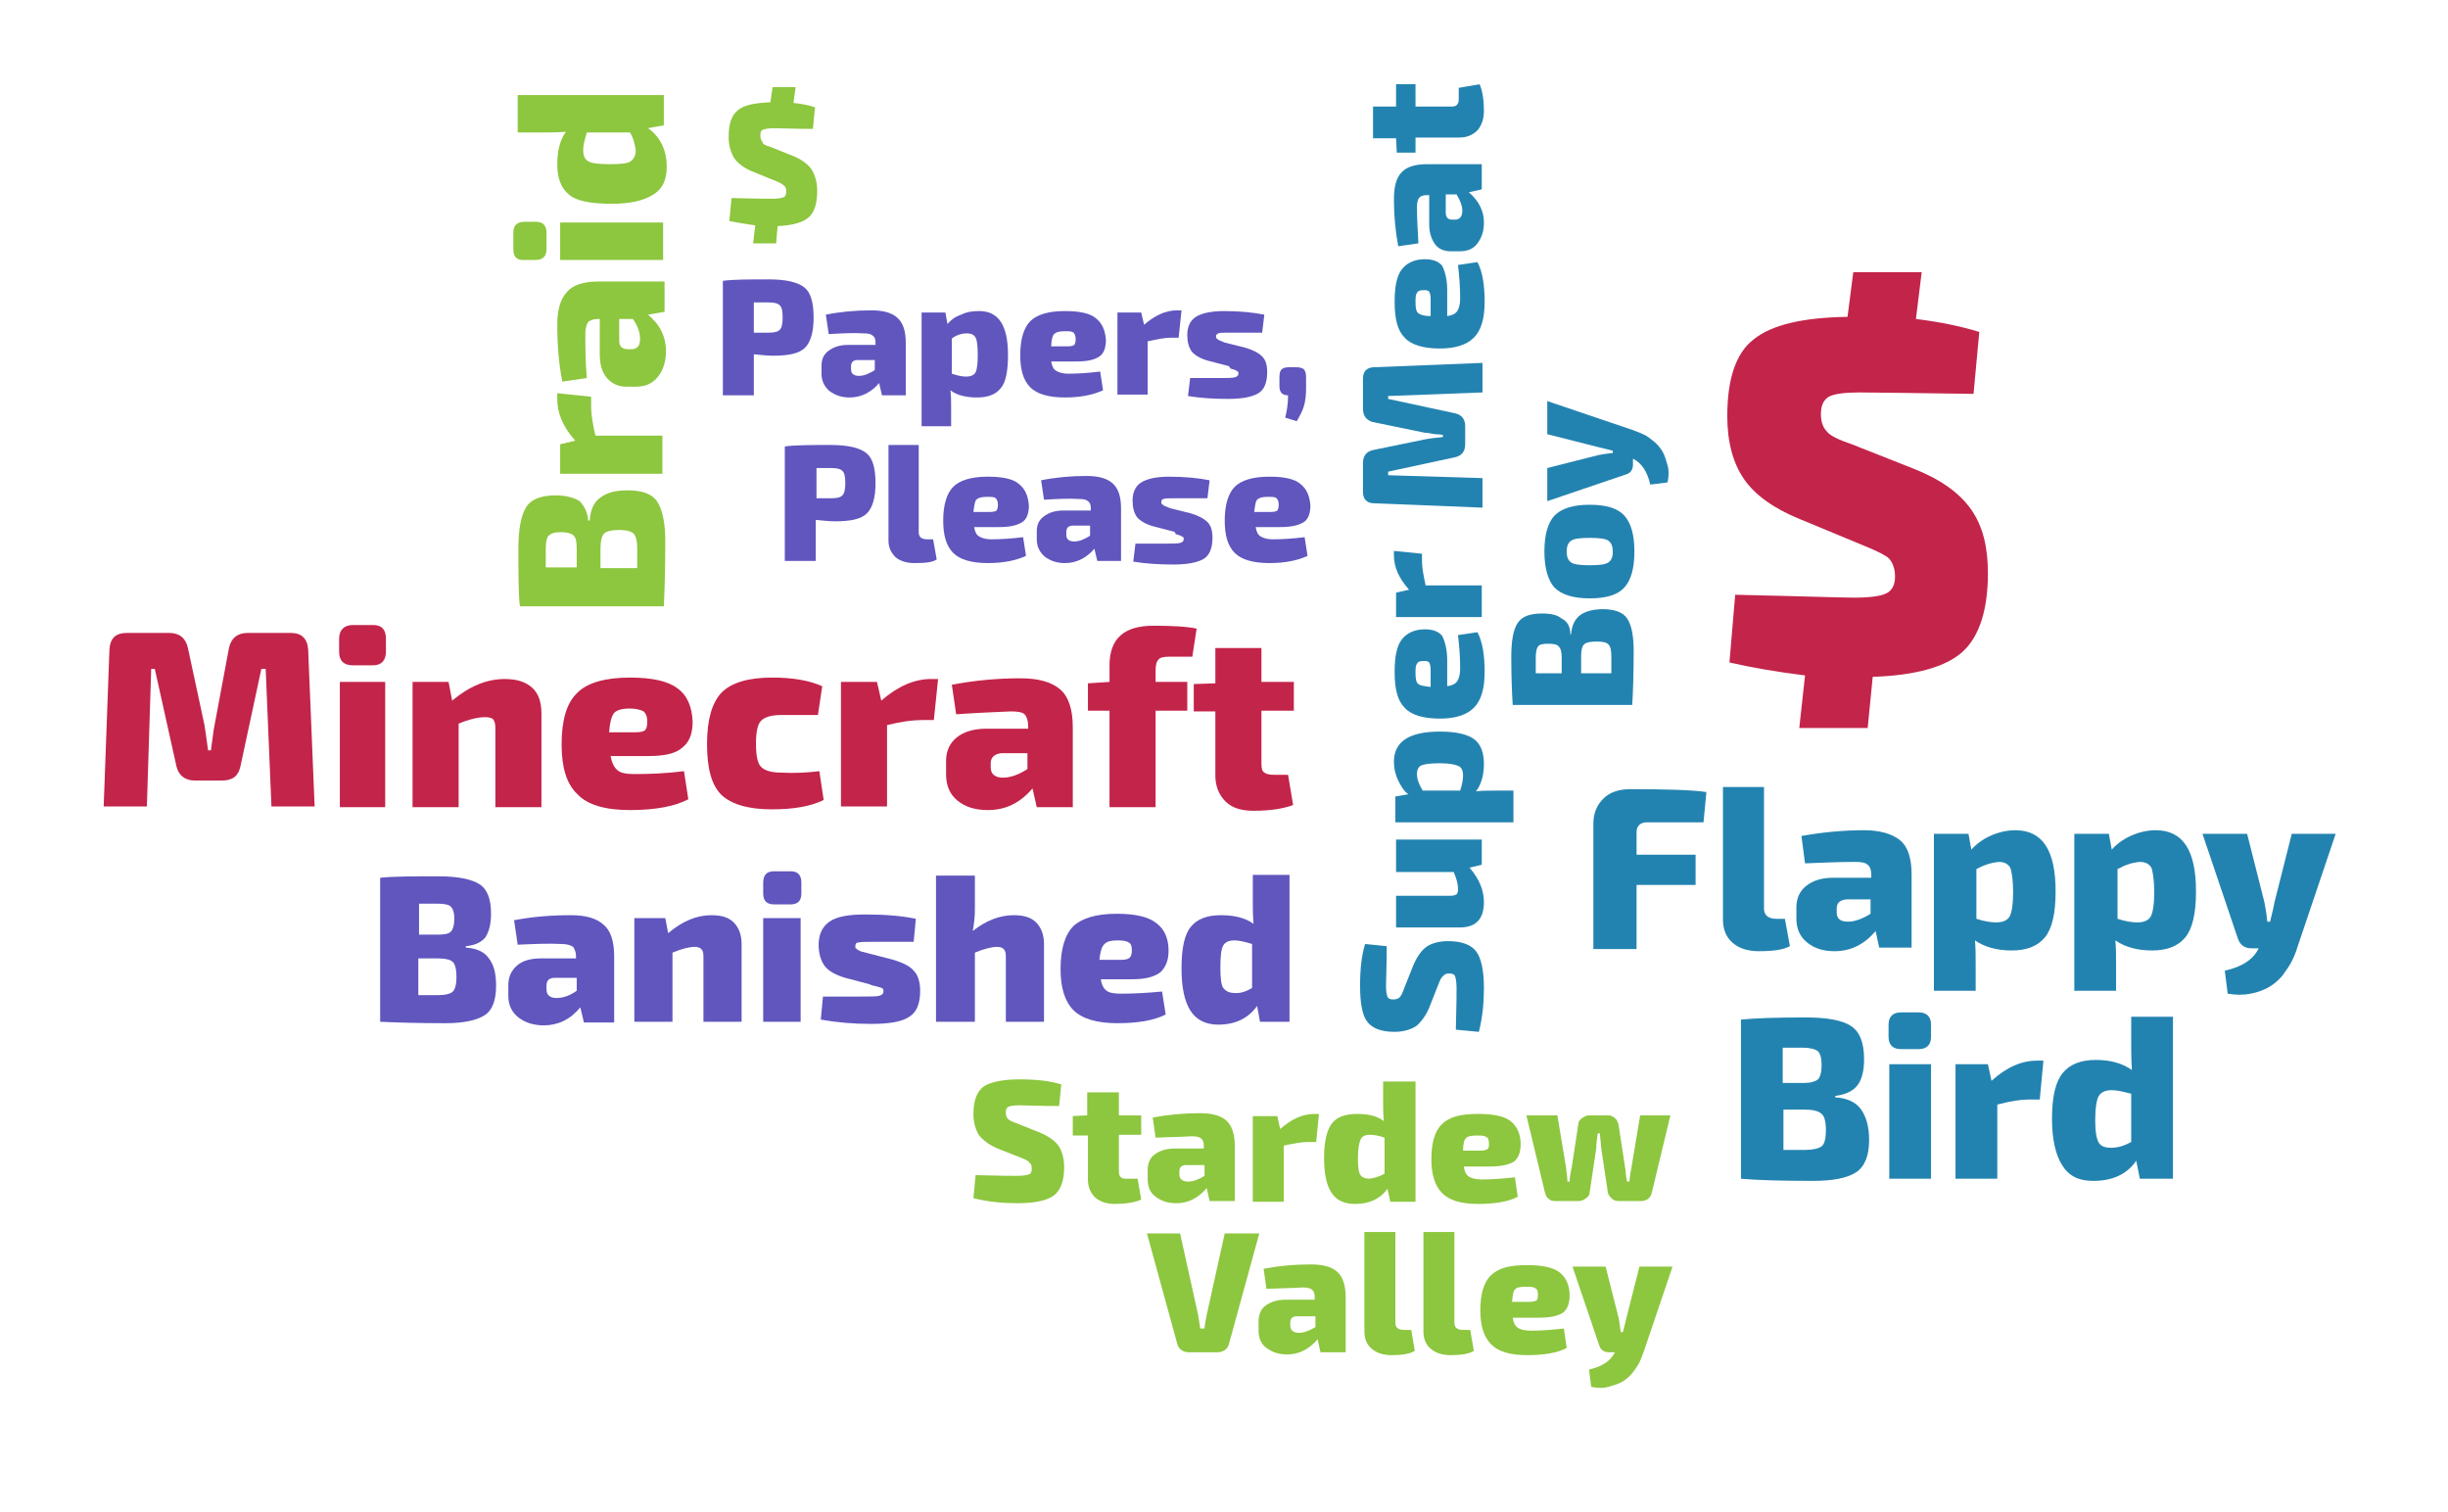 <?xml version="1.0" encoding="utf-8"?>
<!-- Generator: Adobe Illustrator 16.0.0, SVG Export Plug-In . SVG Version: 6.00 Build 0)  -->
<!DOCTYPE svg PUBLIC "-//W3C//DTD SVG 1.1//EN" "http://www.w3.org/Graphics/SVG/1.1/DTD/svg11.dtd">
<svg version="1.1" xmlns="http://www.w3.org/2000/svg" xmlns:xlink="http://www.w3.org/1999/xlink" x="0px" y="0px" width="340px"
	 height="210px" viewBox="0 0 340 210" style="enable-background:new 0 0 340 210;" xml:space="preserve">
<style type="text/css">
<![CDATA[
	.st0{fill-rule:evenodd;clip-rule:evenodd;fill:#3B3432;}
	.st1{opacity:0.6;fill:#FFFFFF;}
	.st2{fill:#7D7357;}
	.st3{opacity:5.000000e-002;fill:none;stroke:#FFFFFF;stroke-width:3;stroke-miterlimit:10;}
	.st4{fill:#AD9512;}
	.st5{fill:#AD9B89;}
	.st6{fill:#E07573;}
	.st7{fill:none;stroke:#E66438;stroke-miterlimit:10;stroke-opacity:0.1;}
	.st8{fill:none;stroke:#C3244A;stroke-miterlimit:10;}
	.st9{fill-rule:evenodd;clip-rule:evenodd;fill:#A19B99;}
	.st10{fill:#595959;stroke:#898989;stroke-width:0.25;stroke-miterlimit:10;}
	.st11{fill:none;stroke:#231F20;stroke-width:1.5;stroke-miterlimit:10;}
	.st12{fill:#168AC7;}
	.st13{opacity:0.3;fill-rule:evenodd;clip-rule:evenodd;fill:url(#SVGID_69_);}
	.st14{opacity:0.3;fill-rule:evenodd;clip-rule:evenodd;fill:url(#SVGID_71_);}
	.st15{opacity:1.000000e-002;fill:none;stroke:#FFFFFF;stroke-width:32;stroke-miterlimit:10;}
	.st16{fill-rule:evenodd;clip-rule:evenodd;fill:#A6A8AB;}
	.st17{fill:#E6FAFF;}
	.st18{fill-rule:evenodd;clip-rule:evenodd;fill:#A8A5A5;}
	.st19{fill:#E9B0BE;}
	.st20{filter:url(#Adobe_OpacityMaskFilter);}
	.st21{fill:none;stroke:#1C75BC;stroke-miterlimit:10;stroke-opacity:0.1;}
	.st22{fill-rule:evenodd;clip-rule:evenodd;fill:#404041;}
	.st23{fill:#808285;}
	.st24{opacity:2.000000e-002;fill:none;stroke:#FFFFFF;stroke-width:3;stroke-miterlimit:10;}
	.st25{opacity:0.7;fill:#E07573;}
	.st26{opacity:0.5;fill:#8DC63F;}
	.st27{fill-rule:evenodd;clip-rule:evenodd;fill:#414042;}
	.st28{fill:#81ADD6;}
	.st29{fill:#82FF52;}
	.st30{opacity:0.62;}
	.st31{opacity:0.81;}
	.st32{fill-rule:evenodd;clip-rule:evenodd;fill:#453D3B;}
	.st33{fill:#851515;}
	.st34{fill:none;stroke:#231F20;stroke-width:0.72;stroke-linecap:round;stroke-miterlimit:10;}
	.st35{fill:#856F61;}
	.st36{fill:none;stroke:#1C75BC;stroke-width:2;stroke-linecap:round;stroke-miterlimit:10;}
	.st37{fill:#B6D6F3;}
	.st38{fill:#EACA18;}
	.st39{fill:#1C75BA;}
	.st40{fill:#1C75BC;}
	.st41{fill:#1CC400;}
	.st42{fill:#EBEBEC;}
	.st43{fill:#B85FFF;}
	.st44{fill:#EC008C;}
	.st45{fill:#B8DFEA;}
	.st46{fill:#ED1C24;}
	.st47{fill-rule:evenodd;clip-rule:evenodd;fill:#AD9B89;}
	.st48{fill-rule:evenodd;clip-rule:evenodd;fill:#100805;}
	.st49{fill:#505554;}
	.st50{fill:none;stroke:#231F20;stroke-width:0.698;stroke-linecap:round;stroke-miterlimit:10;}
	.st51{opacity:0.5;fill:#5E12ED;}
	.st52{fill:#EF4136;}
	.st53{fill:#EF5A29;}
	.st54{opacity:0.5;fill:url(#Highlight_6_);}
	.st55{opacity:0.5;fill:url(#Highlight_7_);}
	.st56{opacity:0.5;fill:url(#Highlight_8_);}
	.st57{opacity:0.5;fill:url(#Highlight_9_);}
	.st58{fill:#EF958F;}
	.st59{fill:#524541;}
	.st60{fill:#168AC7;stroke:#231F20;stroke-width:1.5;stroke-miterlimit:10;}
	.st61{fill:#545454;}
	.st62{filter:url(#Adobe_OpacityMaskFilter_10_);}
	.st63{filter:url(#Adobe_OpacityMaskFilter_11_);}
	.st64{filter:url(#Adobe_OpacityMaskFilter_12_);}
	.st65{fill-rule:evenodd;clip-rule:evenodd;fill:#160F0C;}
	.st66{fill-rule:evenodd;clip-rule:evenodd;fill:#E6E7E8;}
	.st67{fill:none;stroke:#1C75BC;stroke-linecap:round;stroke-miterlimit:10;stroke-opacity:0.1;}
	.st68{opacity:3.000000e-002;fill:#FFFFFF;fill-opacity:0.4;}
	.st69{fill:#594A42;}
	.st70{fill:#BCBEC0;}
	.st71{fill:#8DC63F;}
	.st72{fill-rule:evenodd;clip-rule:evenodd;fill:#4E5269;}
	.st73{fill:#202138;}
	.st74{fill-rule:evenodd;clip-rule:evenodd;fill:#807775;}
	.st75{fill-rule:evenodd;clip-rule:evenodd;fill:#808184;}
	.st76{fill:#BFAC99;}
	.st77{fill:#F15A29;}
	.st78{opacity:5.000000e-002;fill:#FFFFFF;fill-opacity:0.4;}
	.st79{fill:#231F20;}
	.st80{fill:#F1F2F2;}
	.st81{fill:#2383B0;}
	.st82{fill:#F23417;}
	.st83{fill:#F26C57;}
	.st84{fill:#F275FC;}
	.st85{fill:#F3450B;}
	.st86{fill:#252527;}
	.st87{fill:none;stroke:#C3244A;stroke-width:2;stroke-linecap:round;stroke-miterlimit:10;}
	.st88{fill-rule:evenodd;clip-rule:evenodd;fill:#856F61;}
	.st89{fill:#F57972;}
	.st90{fill-rule:evenodd;clip-rule:evenodd;fill:#878281;}
	.st91{fill:#F7941E;}
	.st92{fill:#5D5D5D;}
	.st93{fill:#5E4E49;}
	.st94{fill:#F96D0B;}
	.st95{opacity:0.75;fill-rule:evenodd;clip-rule:evenodd;fill:url(#SVGID_45_);}
	.st96{fill-rule:evenodd;clip-rule:evenodd;fill:#1F1019;}
	.st97{fill:#F9ED32;}
	.st98{fill:#5FA5C5;}
	.st99{fill-rule:evenodd;clip-rule:evenodd;fill:#514947;}
	.st100{mask:url(#SVGID_1_);}
	.st101{fill:#929292;}
	.st102{fill:none;stroke:#C3244A;stroke-width:2;stroke-miterlimit:10;}
	.st103{fill:url(#SVGID_3_);}
	.st104{fill:url(#SVGID_4_);}
	.st105{fill:url(#SVGID_5_);}
	.st106{fill:url(#SVGID_7_);}
	.st107{fill:url(#SVGID_9_);}
	.st108{fill:#939598;}
	.st109{fill:#C3244A;}
	.st110{fill:#94133E;}
	.st111{fill:#C47300;}
	.st112{fill:#C47D95;}
	.st113{fill:#FA7D76;}
	.st114{fill:#FA8C38;}
	.st115{fill:#FAB8A5;}
	.st116{fill-rule:evenodd;clip-rule:evenodd;fill:#58595B;}
	.st117{opacity:1.000000e-002;fill:none;stroke:#FFFFFF;stroke-width:3;stroke-miterlimit:10;}
	.st118{fill:#C7E865;}
	.st119{fill-rule:evenodd;clip-rule:evenodd;fill:#BBBDBF;}
	.st120{fill:#FBE11B;}
	.st121{fill:#FCCFBF;}
	.st122{fill-rule:evenodd;clip-rule:evenodd;}
	.st123{fill:#C9BBA3;}
	.st124{fill:#2F2F2F;}
	.st125{opacity:0.2;}
	.st126{opacity:0.3;}
	.st127{opacity:0.5;}
	.st128{opacity:0.8;}
	.st129{fill:#6056BE;}
	.st130{fill:#FE6539;}
	.st131{fill:#FF7D0B;}
	.st132{fill:#FF9B13;}
	.st133{fill-rule:evenodd;clip-rule:evenodd;fill:#BFAC99;}
	.st134{fill:#FFA73A;}
	.st135{fill:#FFAD39;}
	.st136{fill:#FFD538;}
	.st137{fill:#FFD978;}
	.st138{fill:#FFDE8E;}
	.st139{fill:#FFE24D;}
	.st140{fill:#FFF13D;}
	.st141{fill:#FFF200;}
	.st142{fill:#FFFFFE;}
	.st143{fill:#FFFFFF;}
	.st144{mask:url(#SVGID_11_);}
	.st145{mask:url(#SVGID_22_);}
	.st146{mask:url(#SVGID_25_);}
	.st147{mask:url(#SVGID_28_);}
	.st148{mask:url(#SVGID_34_);}
	.st149{opacity:1.000000e-002;fill:none;stroke:#FFFFFF;stroke-width:80;stroke-miterlimit:10;}
	.st150{opacity:0.4;fill:#FFFFFF;fill-opacity:0.4;}
	.st151{fill:#662D91;}
	.st152{fill:#66A7BB;}
	.st153{fill-rule:evenodd;clip-rule:evenodd;fill:#27211F;}
	.st154{fill:#CAC3A7;}
	.st155{display:inline;}
	.st156{fill:#9DFF75;}
	.st157{fill-rule:evenodd;clip-rule:evenodd;fill:#5E4E49;}
	.st158{fill-rule:evenodd;clip-rule:evenodd;fill:#5E5654;}
	.st159{fill:#CDFFA7;}
	.st160{fill:url(#SVGID_29_);fill-opacity:0.4;}
	.st161{fill:#30272D;}
	.st162{fill:#9EE846;}
	.st163{fill:#9FBCC9;}
	.st164{fill:#9FD9A5;}
	.st165{opacity:0.5;fill:url(#Highlight_10_);}
	.st166{opacity:0.5;fill:url(#Highlight_11_);}
	.st167{fill-rule:evenodd;clip-rule:evenodd;fill:#929497;}
	.st168{fill:url(#SVGID_26_);fill-opacity:0.4;}
	.st169{opacity:0.2;fill:none;stroke:#FFFFFF;stroke-width:2;stroke-miterlimit:10;}
	.st170{opacity:3.000000e-002;fill:#E66438;}
	.st171{fill:#6D6E71;}
	.st172{fill:#39B54A;}
	.st173{fill-rule:evenodd;clip-rule:evenodd;fill:#2E2725;}
	.st174{fill:#000017;}
	.st175{fill-rule:evenodd;clip-rule:evenodd;fill:#C9BBA3;}
	.st176{fill-rule:evenodd;clip-rule:evenodd;fill:#C9C4C3;}
	.st177{fill:url(#SVGID_23_);fill-opacity:0.4;}
	.st178{fill:#00AEEF;}
	.st179{fill:#00EB24;}
	.st180{opacity:0.5;fill:#A900C6;}
	.st181{fill-rule:evenodd;clip-rule:evenodd;fill:#FFFFFF;}
	.st182{fill:#D22121;}
	.st183{opacity:1.000000e-002;fill:none;stroke:#FFFFFF;stroke-width:70;stroke-miterlimit:10;}
	.st184{fill:#D40800;}
	.st185{opacity:3.000000e-002;fill:#1C75BC;}
	.st186{fill:none;stroke:#3B6A93;stroke-width:2;stroke-miterlimit:10;}
	.st187{fill:none;stroke:#FFFFFF;stroke-width:10;stroke-linecap:square;stroke-miterlimit:10;}
	.st188{fill:#D7DF23;}
	.st189{fill:#3D3D3D;}
	.st190{fill:url(#SVGID_10_);}
	.st191{fill:url(#SVGID_12_);}
	.st192{fill:url(#SVGID_13_);}
	.st193{fill:url(#SVGID_15_);}
	.st194{fill:url(#SVGID_16_);}
	.st195{fill:url(#SVGID_18_);}
	.st196{fill:url(#SVGID_20_);}
	.st197{fill:url(#SVGID_24_);}
	.st198{fill:url(#SVGID_27_);}
	.st199{fill:url(#SVGID_30_);}
	.st200{fill:url(#SVGID_31_);}
	.st201{fill:url(#SVGID_32_);}
	.st202{fill:url(#SVGID_33_);}
	.st203{fill:url(#SVGID_35_);}
	.st204{fill:url(#SVGID_36_);}
	.st205{fill:url(#SVGID_55_);}
	.st206{fill:#3DC6FF;}
	.st207{display:none;fill:#BE1E2D;}
	.st208{fill:#D9F5FF;}
	.st209{fill:none;stroke:#2383B0;stroke-miterlimit:10;}
	.st210{opacity:2.000000e-002;fill:none;stroke:#FFFFFF;stroke-width:32;stroke-miterlimit:10;}
	.st211{fill:#A0FFB1;}
	.st212{display:none;}
	.st213{fill:#FFFFFF;stroke:#231F20;stroke-width:0.946;stroke-miterlimit:10;}
	.st214{fill-rule:evenodd;clip-rule:evenodd;fill:url(#SVGID_37_);}
	.st215{fill-rule:evenodd;clip-rule:evenodd;fill:url(#SVGID_38_);}
	.st216{fill-rule:evenodd;clip-rule:evenodd;fill:url(#SVGID_39_);}
	.st217{fill-rule:evenodd;clip-rule:evenodd;fill:url(#SVGID_40_);}
	.st218{fill-rule:evenodd;clip-rule:evenodd;fill:url(#SVGID_41_);}
	.st219{fill-rule:evenodd;clip-rule:evenodd;fill:url(#SVGID_42_);}
	.st220{fill-rule:evenodd;clip-rule:evenodd;fill:url(#SVGID_43_);}
	.st221{fill-rule:evenodd;clip-rule:evenodd;fill:url(#SVGID_44_);}
	.st222{fill-rule:evenodd;clip-rule:evenodd;fill:url(#SVGID_46_);}
	.st223{fill-rule:evenodd;clip-rule:evenodd;fill:url(#SVGID_47_);}
	.st224{fill-rule:evenodd;clip-rule:evenodd;fill:url(#SVGID_48_);}
	.st225{fill-rule:evenodd;clip-rule:evenodd;fill:url(#SVGID_49_);}
	.st226{fill-rule:evenodd;clip-rule:evenodd;fill:url(#SVGID_50_);}
	.st227{fill-rule:evenodd;clip-rule:evenodd;fill:url(#SVGID_51_);}
	.st228{fill-rule:evenodd;clip-rule:evenodd;fill:url(#SVGID_52_);}
	.st229{fill-rule:evenodd;clip-rule:evenodd;fill:url(#SVGID_53_);}
	.st230{fill-rule:evenodd;clip-rule:evenodd;fill:url(#SVGID_54_);}
	.st231{fill-rule:evenodd;clip-rule:evenodd;fill:url(#SVGID_56_);}
	.st232{fill-rule:evenodd;clip-rule:evenodd;fill:url(#SVGID_57_);}
	.st233{fill-rule:evenodd;clip-rule:evenodd;fill:url(#SVGID_58_);}
	.st234{fill-rule:evenodd;clip-rule:evenodd;fill:url(#SVGID_59_);}
	.st235{fill-rule:evenodd;clip-rule:evenodd;fill:url(#SVGID_60_);}
	.st236{fill-rule:evenodd;clip-rule:evenodd;fill:url(#SVGID_61_);}
	.st237{fill-rule:evenodd;clip-rule:evenodd;fill:url(#SVGID_62_);}
	.st238{fill-rule:evenodd;clip-rule:evenodd;fill:url(#SVGID_63_);}
	.st239{fill-rule:evenodd;clip-rule:evenodd;fill:url(#SVGID_64_);}
	.st240{fill-rule:evenodd;clip-rule:evenodd;fill:url(#SVGID_65_);}
	.st241{fill-rule:evenodd;clip-rule:evenodd;fill:url(#SVGID_66_);}
	.st242{fill-rule:evenodd;clip-rule:evenodd;fill:url(#SVGID_67_);}
	.st243{fill-rule:evenodd;clip-rule:evenodd;fill:url(#SVGID_68_);}
	.st244{fill-rule:evenodd;clip-rule:evenodd;fill:url(#SVGID_70_);}
	.st245{fill-rule:evenodd;clip-rule:evenodd;fill:url(#SVGID_72_);}
	.st246{fill-rule:evenodd;clip-rule:evenodd;fill:url(#SVGID_73_);}
	.st247{fill-rule:evenodd;clip-rule:evenodd;fill:url(#SVGID_74_);}
	.st248{fill-rule:evenodd;clip-rule:evenodd;fill:url(#SVGID_75_);}
	.st249{fill:#BCBEC0;stroke:#FE6539;stroke-width:4;stroke-linejoin:round;stroke-miterlimit:10;}
	.st250{opacity:0.5;fill:url(#SVGID_6_);}
	.st251{fill:none;stroke:#FE6539;stroke-width:4;stroke-miterlimit:10;stroke-dasharray:9,10;}
	.st252{fill:#0A0A1E;}
	.st253{fill:#A63E1C;}
	.st254{fill-rule:evenodd;clip-rule:evenodd;fill:#6B6463;}
	.st255{fill:none;stroke:#000017;stroke-width:2;stroke-miterlimit:10;}
	.st256{fill:none;stroke:#2383B0;stroke-width:5;stroke-linecap:round;stroke-miterlimit:10;}
	.st257{fill:#DC4B7F;}
	.st258{fill-rule:evenodd;clip-rule:evenodd;fill:#6D6E70;}
	.st259{opacity:0.6;fill:#C2ABD3;}
	.st260{fill:#0F0A12;}
	.st261{fill:none;stroke:#2383B0;stroke-width:2;stroke-miterlimit:10;}
	.st262{fill:none;stroke:#00A14B;stroke-width:4;stroke-miterlimit:10;}
	.st263{fill:#414042;}
	.st264{mask:url(#las.psd_2_);}
	.st265{fill-rule:evenodd;clip-rule:evenodd;fill:#D0D2D3;}
	.st266{filter:url(#Adobe_OpacityMaskFilter_1_);}
	.st267{filter:url(#Adobe_OpacityMaskFilter_2_);}
	.st268{filter:url(#Adobe_OpacityMaskFilter_3_);}
	.st269{filter:url(#Adobe_OpacityMaskFilter_4_);}
	.st270{filter:url(#Adobe_OpacityMaskFilter_5_);}
	.st271{filter:url(#Adobe_OpacityMaskFilter_6_);}
	.st272{filter:url(#Adobe_OpacityMaskFilter_7_);}
	.st273{filter:url(#Adobe_OpacityMaskFilter_8_);}
	.st274{filter:url(#Adobe_OpacityMaskFilter_9_);}
	.st275{fill:#44E03E;}
]]>
</style>
<g id="Layer_2">
</g>
<g id="kontener">
</g>
<g id="kulka">
</g>
<g id="chart">
</g>
<g id="Layer_3">
	<g id="road">
	</g>
	<g id="point">
	</g>
	<g id="flags">
	</g>
</g>
<g id="Layer_4">
</g>
<g id="Layer_6">
	<g>
		<g>
			<path class="st109" d="M34.4,87.9h6c1.5,0,2.3,0.8,2.4,2.3l0.9,21.8h-6l-0.8-19.1h-0.6l-2.9,13.5c-0.3,1.4-1.1,2-2.6,2h-3.7
				c-1.4,0-2.3-0.7-2.6-2l-3-13.5H21l-0.6,19.1h-6l0.8-21.8c0.1-1.6,0.9-2.3,2.4-2.3h5.9c1.4,0,2.3,0.7,2.6,2.1l2.3,10.7
				c0.1,0.7,0.3,1.9,0.5,3.5h0.4c0-0.2,0.1-0.7,0.2-1.5c0.1-0.9,0.2-1.5,0.3-2L31.8,90C32.1,88.6,33,87.9,34.4,87.9z"/>
			<path class="st109" d="M49,86.8h2.8c1.2,0,1.8,0.6,1.8,1.9v1.8c0,1.2-0.6,1.9-1.8,1.9H49c-1.2,0-1.9-0.6-1.9-1.9v-1.8
				C47.1,87.5,47.8,86.8,49,86.8z M53.5,112.1h-6.3V94.7h6.3V112.1z"/>
			<path class="st109" d="M62.3,94.7l0.5,2.6c2.4-2,4.8-3,7.3-3c1.7,0,2.9,0.4,3.8,1.2c0.9,0.8,1.3,2,1.3,3.6v13h-6.4v-11
				c0-0.6-0.1-0.9-0.3-1.2c-0.2-0.2-0.6-0.3-1.1-0.3c-1,0-2.3,0.3-3.7,0.9v11.6h-6.4V94.7H62.3z"/>
			<path class="st109" d="M90,105h-5.2c0.2,1,0.5,1.6,1,2c0.5,0.4,1.3,0.5,2.4,0.5c2.1,0,4.4-0.1,6.8-0.4l0.6,3.9
				c-1.9,1-4.6,1.5-8.1,1.5c-3.4,0-5.9-0.7-7.3-2.2c-1.5-1.4-2.2-3.7-2.2-6.9c0-3.4,0.7-5.8,2.2-7.2c1.4-1.4,3.9-2.1,7.3-2.1
				c3.1,0,5.3,0.5,6.6,1.5c1.4,1,2,2.6,2.1,4.6c0,1.6-0.4,2.8-1.4,3.6C93.8,104.7,92.2,105,90,105z M84.6,101.7h3.6
				c0.7,0,1.2-0.1,1.4-0.3c0.2-0.2,0.3-0.6,0.3-1.2c0-0.7-0.2-1.1-0.5-1.4c-0.4-0.2-1-0.4-1.9-0.4c-1.1,0-1.8,0.2-2.2,0.6
				C84.9,99.5,84.7,100.4,84.6,101.7z"/>
			<path class="st109" d="M113.8,107.1l0.6,4c-1.8,0.9-4.2,1.3-7.2,1.3c-3.3,0-5.6-0.7-7-2c-1.4-1.4-2-3.7-2-7.1
				c0-3.4,0.7-5.7,2-7.1c1.4-1.4,3.7-2.1,7.1-2.1c2.8,0,5.1,0.4,6.9,1.2l-0.6,4l-5.1,0c-1.4,0-2.3,0.3-2.8,0.8s-0.7,1.6-0.7,3.2
				c0,1.6,0.2,2.7,0.7,3.2s1.4,0.8,2.8,0.8C110.3,107.4,112.2,107.3,113.8,107.1z"/>
			<path class="st109" d="M130.3,94.2l-0.6,5.8h-1.7c-1.2,0-2.8,0.2-4.8,0.7v11.3h-6.4V94.7h5l0.6,2.6c2.3-2,4.6-3,6.9-3H130.3z"/>
			<path class="st109" d="M132.8,99.2l-0.6-4.1c3.1-0.6,6.3-0.9,9.5-0.9c2.5,0,4.3,0.5,5.5,1.5c1.2,1,1.8,2.8,1.8,5.3v11.1h-5
				l-0.6-2.6c-1.7,2-3.7,3-6.2,3c-1.7,0-3.1-0.4-4.2-1.3s-1.6-2.1-1.6-3.7v-1.8c0-1.4,0.5-2.5,1.5-3.3c1-0.8,2.4-1.2,4.1-1.2h5.8
				v-0.4c0-0.7-0.2-1.3-0.5-1.6c-0.3-0.3-1-0.4-1.9-0.4C138,98.9,135.6,99,132.8,99.2z M137.6,106v0.6c0,0.9,0.6,1.4,1.7,1.4
				c1,0,2.2-0.4,3.4-1.2v-2.2h-3.6C138.1,104.7,137.6,105.2,137.6,106z"/>
			<path class="st109" d="M165.6,91.2h-3.2c-0.7,0-1.3,0.1-1.5,0.4c-0.3,0.3-0.4,0.8-0.4,1.6v1.5h4.4v4h-4.4v13.4h-6.4V98.7h-3v-3.8
				l3-0.2v-2.3c0-3.7,2-5.5,6.1-5.5c2.5,0,4.6,0.1,6,0.4L165.6,91.2z"/>
			<path class="st109" d="M175.2,98.7v7.4c0,0.6,0.1,1,0.4,1.2s0.7,0.3,1.3,0.3h2l0.7,4.2c-1.3,0.5-3.2,0.8-5.5,0.8
				c-1.7,0-3-0.4-3.9-1.3c-0.9-0.9-1.4-2.1-1.4-3.6v-8.9h-3v-3.8l3-0.1V90h6.4v4.7h4.5v4H175.2z"/>
		</g>
		<g>
			<path class="st109" d="M257.2,61.7l8.6,3.4c3.8,1.5,6.4,3.4,8,5.7s2.3,5.2,2.3,8.8c0,5.1-1.2,8.8-3.5,10.9
				c-2.3,2.1-6.5,3.3-12.5,3.5l-0.7,7.1h-9.5l0.8-7.3c-4-0.5-7.5-1.1-10.5-1.8l0.8-9.4c9.2,0.2,14.7,0.4,16.5,0.4
				c2.2,0,3.7-0.2,4.5-0.6c0.8-0.4,1.2-1.2,1.2-2.3c0-1.1-0.3-1.9-0.8-2.5c-0.5-0.5-1.6-1-3-1.6l-9.4-3.9c-3.7-1.5-6.3-3.4-7.8-5.6
				c-1.5-2.2-2.3-5.1-2.3-8.7c0-5.2,1.2-8.8,3.7-10.7c2.5-2,6.8-3,13-3.1l0.8-6.2h9.5l-0.8,6.5c3.3,0.4,6.2,1,8.8,1.8l-0.8,8.6
				c-8-0.1-13.3-0.2-15.8-0.2c-2.1,0-3.6,0.2-4.3,0.6c-0.7,0.4-1.1,1.2-1.1,2.4c0,1.1,0.3,1.9,0.9,2.5
				C254.2,60.5,255.4,61.1,257.2,61.7z"/>
		</g>
		<g>
			<path class="st81" d="M236.6,114.2h-7.8c-1,0-1.5,0.5-1.5,1.4v3.1h8.2v4.2h-8.2v8.9h-6v-17.4c0-1.5,0.5-2.6,1.4-3.5
				c0.9-0.9,2.2-1.3,3.7-1.3c5.1,0,8.6,0.1,10.6,0.4L236.6,114.2z"/>
			<path class="st81" d="M245,109.3v16.9c0,0.9,0.6,1.4,1.7,1.4h1.2l0.7,3.8c-0.9,0.5-2.3,0.7-4.3,0.7c-1.6,0-2.8-0.4-3.7-1.2
				c-0.9-0.8-1.3-1.9-1.3-3.2v-18.4H245z"/>
			<path class="st81" d="M250.7,119.9l-0.5-3.8c2.8-0.5,5.7-0.8,8.7-0.8c2.2,0,3.9,0.5,5,1.4s1.6,2.5,1.6,4.8v10.1H261l-0.5-2.3
				c-1.5,1.8-3.4,2.8-5.7,2.8c-1.6,0-2.8-0.4-3.8-1.2c-1-0.8-1.5-1.9-1.5-3.3V126c0-1.3,0.5-2.3,1.4-3c0.9-0.7,2.1-1.1,3.7-1.1h5.3
				v-0.4c0-0.7-0.2-1.2-0.5-1.4c-0.3-0.3-0.9-0.4-1.7-0.4C255.5,119.7,253.2,119.8,250.7,119.9z M255.1,126.2v0.5
				c0,0.9,0.5,1.3,1.6,1.3c0.9,0,2-0.4,3.1-1.1v-2h-3.3C255.5,125,255.1,125.4,255.1,126.2z"/>
			<path class="st81" d="M273.4,115.8l0.4,2.2c0.6-0.7,1.5-1.4,2.6-1.9c1.1-0.5,2.3-0.8,3.5-0.8c3.8,0,5.6,2.8,5.6,8.5
				c0,3.1-0.5,5.2-1.5,6.4s-2.5,1.8-4.6,1.8c-2.1,0-3.8-0.5-5.1-1.4c0.1,1,0.1,2.2,0.1,3.5v3.5h-5.8v-21.8H273.4z M274.5,120.7v6.9
				c1.2,0.4,2.1,0.5,2.8,0.5c0.9,0,1.5-0.3,1.8-0.8c0.3-0.5,0.5-1.7,0.5-3.4c0-1.7-0.2-2.9-0.4-3.4c-0.3-0.5-0.8-0.8-1.6-0.8
				C276.6,119.8,275.6,120.1,274.5,120.7z"/>
			<path class="st81" d="M292.9,115.8l0.4,2.2c0.6-0.7,1.5-1.4,2.6-1.9c1.1-0.5,2.3-0.8,3.5-0.8c3.8,0,5.6,2.8,5.6,8.5
				c0,3.1-0.5,5.2-1.5,6.4s-2.5,1.8-4.6,1.8c-2.1,0-3.8-0.5-5.1-1.4c0.1,1,0.1,2.2,0.1,3.5v3.5h-5.8v-21.8H292.9z M294.1,120.7v6.9
				c1.2,0.4,2.1,0.5,2.8,0.5c0.9,0,1.5-0.3,1.8-0.8c0.3-0.5,0.5-1.7,0.5-3.4c0-1.7-0.2-2.9-0.4-3.4c-0.3-0.5-0.8-0.8-1.6-0.8
				C296.1,119.8,295.2,120.1,294.1,120.7z"/>
			<path class="st81" d="M324.4,115.8l-5.3,15.7c-0.2,0.7-0.5,1.4-0.8,2c-0.3,0.6-0.8,1.3-1.3,2c-0.6,0.7-1.2,1.2-1.9,1.6
				c-0.7,0.4-1.5,0.7-2.5,0.9s-2,0.2-3.2,0l-0.4-3.2c2.4-0.5,4-1.6,4.7-3.1h-1c-1,0-1.6-0.5-1.9-1.4l-4.9-14.5h6.2l2.4,9.5
				c0.1,0.6,0.3,1.5,0.4,2.7h0.4c0.1-0.6,0.4-1.5,0.6-2.7l2.4-9.5H324.4z"/>
			<path class="st81" d="M254.9,152.2v0.2c1.7,0.1,2.9,0.7,3.6,1.7c0.7,1,1.1,2.4,1.1,4.2c0,2.2-0.6,3.7-1.8,4.5
				c-1.2,0.8-3.2,1.2-6,1.2c-4.4,0-7.8-0.1-10-0.3v-22.1c2-0.2,5-0.3,9-0.3c3,0,5.1,0.4,6.3,1.2c1.2,0.8,1.8,2.3,1.8,4.6
				c0,1.6-0.3,2.8-0.9,3.6C257.3,151.6,256.3,152,254.9,152.2z M247.6,150.4h2.9c1,0,1.6-0.2,2-0.5c0.3-0.3,0.5-1,0.5-2
				c0-1-0.2-1.6-0.5-1.9c-0.4-0.3-1.1-0.5-2.1-0.5h-2.8V150.4z M247.6,159.7l3.1,0c1.1,0,1.9-0.2,2.3-0.5s0.6-1.1,0.6-2.2
				c0-1.2-0.2-2-0.6-2.3c-0.4-0.4-1.2-0.6-2.3-0.6h-3V159.7z"/>
			<path class="st81" d="M264,140.6h2.5c1.1,0,1.7,0.6,1.7,1.7v1.7c0,1.1-0.6,1.7-1.7,1.7H264c-1.1,0-1.7-0.6-1.7-1.7v-1.7
				C262.3,141.2,262.9,140.6,264,140.6z M268.2,163.7h-5.8v-15.9h5.8V163.7z"/>
			<path class="st81" d="M283.8,147.4l-0.5,5.3h-1.5c-1.1,0-2.5,0.2-4.4,0.7v10.3h-5.8v-15.9h4.5l0.5,2.3c2.1-1.9,4.2-2.8,6.3-2.8
				H283.8z"/>
			<path class="st81" d="M301.8,141.3v22.4h-4.6l-0.5-2.5c-1.3,1.9-3.3,2.8-6,2.8c-2,0-3.4-0.7-4.3-2.2c-0.9-1.4-1.4-3.6-1.4-6.4
				c0-3.1,0.5-5.2,1.5-6.4c1-1.2,2.5-1.8,4.6-1.8c2.1,0,3.7,0.5,5,1.4c-0.1-1.5-0.1-2.6-0.1-3.4v-4H301.8z M296,158.6v-6.7
				c-1.1-0.3-2-0.5-2.7-0.5c-0.9,0-1.5,0.3-1.8,0.8c-0.3,0.5-0.5,1.7-0.5,3.4c0,1.6,0.2,2.6,0.5,3.1c0.3,0.5,0.9,0.7,1.7,0.7
				C294.2,159.4,295.1,159.1,296,158.6z"/>
		</g>
		<g>
			<path class="st81" d="M199.9,136.4l-1.3,3.3c-0.5,1.3-1.2,2.2-1.9,2.8c-0.8,0.5-1.8,0.8-3,0.8c-1.9,0-3.1-0.5-3.8-1.4s-1-2.6-1-5
				c0-2.3,0.2-4.2,0.7-5.8l3,0.3c0,2.8-0.1,4.7-0.1,5.5c0,0.8,0.1,1.3,0.2,1.5c0.1,0.3,0.4,0.4,0.8,0.4c0.4,0,0.7-0.1,0.9-0.3
				c0.2-0.2,0.4-0.6,0.6-1.2l1.2-3c0.5-1.3,1.2-2.3,1.9-2.8s1.8-0.8,3-0.8c1.9,0,3.2,0.5,3.9,1.4c0.7,0.9,1.1,2.6,1.1,5.1
				c0,2.1-0.2,4.1-0.7,6.1l-3.2-0.3c0.1-3.3,0.1-5.2,0.1-5.8c0-0.8-0.1-1.3-0.2-1.6c-0.1-0.3-0.4-0.4-0.8-0.4
				c-0.4,0-0.7,0.1-0.8,0.3C200.3,135.6,200.1,135.9,199.9,136.4z"/>
			<path class="st81" d="M193.9,116.6h11.9v3.5l-1.7,0.4c1.4,1.6,2,3.2,2,4.8c0,2.3-1.1,3.5-3.3,3.5h-8.9v-4.4h7.6
				c0.4,0,0.6-0.1,0.8-0.2c0.2-0.2,0.2-0.4,0.2-0.8c0-0.6-0.2-1.4-0.6-2.3h-8V116.6z"/>
			<path class="st81" d="M193.9,110.6l1.7-0.3c-0.6-0.4-1-1.1-1.4-1.9c-0.4-0.8-0.6-1.7-0.6-2.6c0-2.8,2.1-4.2,6.4-4.2
				c2.3,0,3.9,0.4,4.8,1.1c0.9,0.7,1.3,1.9,1.3,3.4c0,1.6-0.4,2.9-1.1,3.8c0.8-0.1,1.6-0.1,2.6-0.1h2.6v4.4h-16.4V110.6z
				 M197.6,109.8h5.2c0.3-0.9,0.4-1.6,0.4-2.1c0-0.7-0.2-1.1-0.6-1.3c-0.4-0.2-1.2-0.4-2.6-0.4c-1.3,0-2.1,0.1-2.6,0.3
				c-0.4,0.2-0.6,0.6-0.6,1.2C196.8,108.2,197.1,109,197.6,109.8z"/>
			<path class="st81" d="M201,91.7v3.6c0.7-0.1,1.1-0.3,1.4-0.7c0.2-0.3,0.4-0.9,0.4-1.7c0-1.5-0.1-3-0.3-4.7l2.7-0.4
				c0.7,1.3,1,3.2,1,5.5c0,2.4-0.5,4-1.5,5s-2.6,1.5-4.7,1.5c-2.3,0-4-0.5-4.9-1.5c-1-1-1.4-2.6-1.4-5c0-2.1,0.3-3.6,1-4.5
				c0.7-0.9,1.8-1.4,3.2-1.4c1.1,0,1.9,0.3,2.4,0.9C200.7,89.1,201,90.2,201,91.7z M198.7,95.4v-2.4c0-0.5-0.1-0.8-0.2-1
				c-0.2-0.2-0.4-0.2-0.8-0.2c-0.5,0-0.8,0.1-0.9,0.4c-0.2,0.2-0.2,0.7-0.2,1.3c0,0.8,0.1,1.3,0.4,1.5
				C197.2,95.2,197.8,95.3,198.7,95.4z"/>
			<path class="st81" d="M193.5,76.5l4,0.4V78c0,0.8,0.2,1.9,0.5,3.3h7.8v4.4h-11.9v-3.4l1.8-0.4c-1.4-1.6-2.1-3.1-2.1-4.8V76.5z"/>
			<path class="st81" d="M189.3,56.7v-4.1c0-1,0.5-1.6,1.6-1.6l15-0.6v4.1l-13.1,0.5v0.4l9.3,2c0.9,0.2,1.4,0.8,1.4,1.8v2.5
				c0,1-0.5,1.6-1.4,1.8l-9.3,2V66l13.1,0.4v4.1l-15-0.6c-1.1,0-1.6-0.6-1.6-1.6v-4c0-1,0.5-1.6,1.4-1.8L198,61
				c0.5-0.1,1.3-0.2,2.4-0.3v-0.3c-0.1,0-0.5-0.1-1.1-0.1c-0.6-0.1-1-0.2-1.4-0.2l-7.3-1.5C189.7,58.3,189.3,57.7,189.3,56.7z"/>
			<path class="st81" d="M201,40.3v3.6c0.7-0.1,1.1-0.3,1.4-0.7c0.2-0.3,0.4-0.9,0.4-1.7c0-1.5-0.1-3-0.3-4.7l2.7-0.4
				c0.7,1.3,1,3.2,1,5.5c0,2.4-0.5,4-1.5,5s-2.6,1.5-4.7,1.5c-2.3,0-4-0.5-4.9-1.5c-1-1-1.4-2.6-1.4-5c0-2.1,0.3-3.6,1-4.5
				c0.7-0.9,1.8-1.4,3.2-1.4c1.1,0,1.9,0.3,2.4,0.9C200.7,37.7,201,38.8,201,40.3z M198.7,43.9v-2.4c0-0.5-0.1-0.8-0.2-1
				c-0.2-0.2-0.4-0.2-0.8-0.2c-0.5,0-0.8,0.1-0.9,0.4c-0.2,0.2-0.2,0.7-0.2,1.3c0,0.8,0.1,1.3,0.4,1.5
				C197.2,43.7,197.8,43.9,198.7,43.9z"/>
			<path class="st81" d="M197,33.8l-2.8,0.4c-0.4-2.1-0.6-4.3-0.6-6.5c0-1.7,0.3-2.9,1-3.7c0.7-0.8,1.9-1.2,3.6-1.2h7.6v3.5
				l-1.8,0.4c1.4,1.2,2.1,2.6,2.1,4.2c0,1.2-0.3,2.1-0.9,2.9s-1.4,1.1-2.5,1.1h-1.2c-0.9,0-1.7-0.3-2.2-1c-0.5-0.7-0.8-1.6-0.8-2.8
				v-4h-0.3c-0.5,0-0.9,0.1-1.1,0.4c-0.2,0.2-0.3,0.7-0.3,1.3C196.8,30.2,196.9,31.9,197,33.8z M201.7,30.5h0.4c0.6,0,1-0.4,1-1.2
				c0-0.7-0.3-1.5-0.8-2.3h-1.5v2.5C200.8,30.2,201.1,30.5,201.7,30.5z"/>
			<path class="st81" d="M196.6,14.8h5c0.4,0,0.7-0.1,0.8-0.3c0.2-0.2,0.2-0.5,0.2-0.9v-1.4l2.9-0.5c0.4,0.9,0.6,2.2,0.6,3.7
				c0,1.1-0.3,2-0.9,2.7c-0.6,0.6-1.4,1-2.5,1h-6.1v2.1H194l-0.1-2h-3.2v-4.4h3.2v-3.1h2.7V14.8z"/>
			<path class="st81" d="M218.1,88.1h0.1c0.1-1.2,0.5-2.1,1.3-2.7c0.7-0.5,1.8-0.8,3.1-0.8c1.6,0,2.8,0.4,3.4,1.3
				c0.6,0.9,0.9,2.4,0.9,4.5c0,3.3-0.1,5.8-0.2,7.5h-16.6c-0.1-1.5-0.2-3.8-0.2-6.7c0-2.3,0.3-3.8,0.9-4.7c0.6-0.9,1.7-1.3,3.4-1.3
				c1.2,0,2.1,0.2,2.7,0.7C217.7,86.3,218.1,87,218.1,88.1z M216.9,93.5v-2.2c0-0.7-0.1-1.2-0.4-1.5c-0.2-0.3-0.7-0.4-1.5-0.4
				c-0.7,0-1.2,0.1-1.4,0.4c-0.2,0.3-0.3,0.8-0.3,1.6v2.1H216.9z M223.8,93.5l0-2.3c0-0.8-0.1-1.4-0.4-1.7c-0.3-0.3-0.8-0.4-1.6-0.4
				c-0.9,0-1.5,0.1-1.8,0.4c-0.3,0.3-0.4,0.9-0.4,1.7v2.3H223.8z"/>
			<path class="st81" d="M214.5,76.6c0-2.4,0.5-4,1.4-5c1-1,2.6-1.5,4.9-1.5c2.3,0,3.9,0.5,4.8,1.5c0.9,1,1.4,2.6,1.4,5
				c0,2.4-0.5,4-1.4,5c-0.9,1-2.5,1.5-4.8,1.5c-2.3,0-3.9-0.5-4.9-1.5C215,80.6,214.5,78.9,214.5,76.6z M217.6,76.6
				c0,0.8,0.2,1.2,0.6,1.5s1.3,0.4,2.6,0.4c1.3,0,2.2-0.1,2.6-0.4s0.6-0.7,0.6-1.5c0-0.7-0.2-1.2-0.6-1.5s-1.3-0.4-2.6-0.4
				c-1.3,0-2.2,0.1-2.6,0.4S217.6,75.8,217.6,76.6z"/>
			<path class="st81" d="M214.9,55.7l11.8,4c0.5,0.2,1.1,0.4,1.5,0.6c0.5,0.2,1,0.6,1.5,1c0.5,0.4,0.9,0.9,1.2,1.4
				c0.3,0.5,0.5,1.2,0.7,1.9c0.2,0.7,0.2,1.5,0,2.4l-2.4,0.3c-0.4-1.8-1.2-3-2.4-3.6v0.8c0,0.7-0.3,1.2-1,1.4l-10.9,3.7v-4.6
				l7.1-1.8c0.5-0.1,1.2-0.2,2-0.3v-0.3c-0.4-0.1-1.1-0.3-2-0.5l-7.1-1.8V55.7z"/>
		</g>
		<g>
			<path class="st129" d="M64.7,131.4v0.2c1.5,0.1,2.6,0.6,3.2,1.5c0.7,0.9,1,2.1,1,3.8c0,2-0.5,3.4-1.6,4.1
				c-1.1,0.7-2.9,1.1-5.4,1.1c-4,0-7-0.1-9.1-0.2v-20c1.9-0.2,4.6-0.2,8.1-0.2c2.7,0,4.6,0.4,5.7,1.1s1.6,2.1,1.6,4.1
				c0,1.5-0.3,2.5-0.8,3.3C66.8,130.9,65.9,131.3,64.7,131.4z M58.1,129.8h2.7c0.9,0,1.5-0.1,1.8-0.4c0.3-0.3,0.5-0.9,0.5-1.8
				c0-0.9-0.2-1.4-0.5-1.7s-1-0.4-1.9-0.4h-2.5V129.8z M58.1,138.2l2.8,0c1,0,1.7-0.2,2-0.5c0.3-0.3,0.5-1,0.5-2
				c0-1.1-0.2-1.8-0.5-2.1c-0.3-0.3-1-0.5-2.1-0.5h-2.7V138.2z"/>
			<path class="st129" d="M71.9,131.2l-0.5-3.4c2.6-0.5,5.2-0.7,7.9-0.7c2,0,3.5,0.4,4.5,1.3c1,0.8,1.5,2.3,1.5,4.4v9.2h-4.2
				l-0.5-2.1c-1.4,1.7-3.1,2.5-5.1,2.5c-1.4,0-2.6-0.4-3.5-1.1s-1.4-1.7-1.4-3v-1.5c0-1.1,0.4-2,1.2-2.7c0.8-0.7,1.9-1,3.4-1h4.8
				v-0.3c0-0.6-0.2-1-0.4-1.3c-0.3-0.2-0.8-0.4-1.6-0.4C76.2,131,74.2,131.1,71.9,131.2z M75.9,136.9v0.5c0,0.8,0.5,1.2,1.4,1.2
				c0.9,0,1.8-0.3,2.8-1v-1.8h-3C76.3,135.8,75.9,136.1,75.9,136.9z"/>
			<path class="st129" d="M92.4,127.5l0.4,2.1c2-1.7,4-2.5,6-2.5c1.4,0,2.4,0.3,3.1,1c0.7,0.7,1.1,1.7,1.1,3v10.8h-5.3v-9.1
				c0-0.5-0.1-0.8-0.3-1s-0.5-0.3-0.9-0.3c-0.8,0-1.9,0.3-3.1,0.8v9.6h-5.3v-14.4H92.4z"/>
			<path class="st129" d="M107.5,121h2.3c1,0,1.5,0.5,1.5,1.6v1.5c0,1-0.5,1.5-1.5,1.5h-2.3c-1,0-1.5-0.5-1.5-1.5v-1.5
				C106,121.5,106.5,121,107.5,121z M111.3,141.9H106v-14.4h5.2V141.9z"/>
			<path class="st129" d="M120.8,136.7l-3.4-0.9c-1.4-0.4-2.4-1-2.9-1.7c-0.5-0.7-0.8-1.7-0.8-2.9c0-1.4,0.5-2.5,1.5-3.2
				c1-0.7,2.6-1,5-1c2.8,0,5.1,0.2,7,0.6l-0.3,3.2c-1.3,0-3.2,0-5.6,0c-1.1,0-1.8,0-2.1,0.1c-0.3,0-0.4,0.2-0.4,0.5
				c0,0.1,0,0.1,0,0.2c0,0.1,0,0.1,0.1,0.1c0,0,0.1,0.1,0.1,0.1c0,0,0.1,0.1,0.1,0.1c0.1,0,0.1,0.1,0.2,0.1c0.1,0,0.1,0.1,0.2,0.1
				s0.2,0.1,0.3,0.1c0.1,0,0.2,0,0.4,0.1c0.2,0,0.3,0.1,0.4,0.1l3.5,0.9c1.3,0.4,2.3,0.9,2.8,1.5c0.6,0.6,0.9,1.6,0.9,2.8
				c0,1.8-0.5,3-1.5,3.6c-1,0.7-2.8,1-5.3,1c-2.5,0-4.8-0.2-7-0.6l0.3-3.2c0.2,0,0.9,0,2.1,0s2.2,0,3,0c1.4,0,2.3,0,2.7-0.1
				s0.6-0.3,0.6-0.6c0-0.1,0-0.1,0-0.2c0-0.1-0.1-0.1-0.1-0.2c-0.1-0.1-0.1-0.1-0.2-0.1c0,0-0.1-0.1-0.3-0.1c-0.1,0-0.2-0.1-0.3-0.1
				c-0.1,0-0.3-0.1-0.5-0.1C121.1,136.8,120.9,136.8,120.8,136.7z"/>
			<path class="st129" d="M135.4,121.6v4.6c0,1.1-0.1,2.1-0.3,3.1c1.9-1.5,3.8-2.2,5.7-2.2c1.4,0,2.4,0.3,3.1,1
				c0.7,0.7,1.1,1.7,1.1,3v10.8h-5.3v-9.1c0-0.5-0.1-0.8-0.3-1s-0.5-0.3-0.9-0.3c-0.8,0-1.9,0.3-3.1,0.8v9.6H130v-20.3H135.4z"/>
			<path class="st129" d="M157.2,136h-4.3c0.1,0.8,0.4,1.3,0.8,1.6c0.4,0.3,1.1,0.4,2,0.4c1.8,0,3.6-0.1,5.7-0.3l0.5,3.2
				c-1.6,0.8-3.8,1.2-6.7,1.2c-2.8,0-4.9-0.6-6.1-1.8s-1.8-3.1-1.8-5.7c0-2.8,0.6-4.8,1.8-6c1.2-1.1,3.2-1.7,6-1.7
				c2.5,0,4.4,0.4,5.5,1.3c1.1,0.8,1.7,2.1,1.7,3.8c0,1.4-0.4,2.3-1.1,3C160.3,135.7,159,136,157.2,136z M152.7,133.3h3
				c0.6,0,1-0.1,1.2-0.3s0.3-0.5,0.3-1c0-0.6-0.1-0.9-0.4-1.1c-0.3-0.2-0.8-0.3-1.5-0.3c-0.9,0-1.5,0.1-1.9,0.5
				C153,131.5,152.8,132.2,152.7,133.3z"/>
			<path class="st129" d="M179.1,121.6v20.3H175l-0.4-2.2c-1.2,1.7-3,2.6-5.4,2.6c-1.8,0-3.1-0.7-3.9-2c-0.8-1.3-1.2-3.2-1.2-5.8
				c0-2.8,0.4-4.7,1.3-5.8c0.9-1.1,2.3-1.6,4.2-1.6c1.9,0,3.4,0.4,4.5,1.2c-0.1-1.3-0.1-2.3-0.1-3.1v-3.7H179.1z M173.9,137.2v-6.1
				c-1-0.3-1.8-0.5-2.4-0.5c-0.8,0-1.3,0.2-1.6,0.7c-0.3,0.5-0.4,1.5-0.4,3.1c0,1.4,0.1,2.4,0.4,2.8c0.3,0.4,0.8,0.7,1.5,0.7
				C172.2,138,173.1,137.7,173.9,137.2z"/>
		</g>
		<g>
			<g>
				<path class="st71" d="M107,20.4l3,1.2c1.3,0.5,2.2,1.2,2.7,1.9c0.5,0.8,0.8,1.8,0.8,3c0,1.8-0.4,3-1.2,3.7s-2.2,1.1-4.3,1.2
					l-0.2,2.4h-3.2l0.3-2.5c-1.4-0.2-2.6-0.4-3.6-0.6l0.3-3.2c3.2,0.1,5.1,0.1,5.7,0.1c0.8,0,1.3-0.1,1.5-0.2
					c0.3-0.1,0.4-0.4,0.4-0.8c0-0.4-0.1-0.7-0.3-0.8c-0.2-0.2-0.5-0.4-1-0.6l-3.2-1.3c-1.3-0.5-2.2-1.2-2.7-1.9
					c-0.5-0.8-0.8-1.8-0.8-3c0-1.8,0.4-3,1.3-3.7c0.8-0.7,2.3-1,4.5-1.1l0.3-2.1h3.2l-0.3,2.2c1.1,0.1,2.1,0.3,3,0.6l-0.3,3
					c-2.7,0-4.5-0.1-5.4-0.1c-0.7,0-1.2,0.1-1.5,0.2c-0.3,0.1-0.4,0.4-0.4,0.8c0,0.4,0.1,0.7,0.3,0.9C105.9,20,106.3,20.2,107,20.4z
					"/>
			</g>
		</g>
		<g>
			<path class="st71" d="M142.1,160.9l-3.3-1.3c-1.3-0.5-2.2-1.2-2.8-1.9c-0.5-0.8-0.8-1.8-0.8-3c0-1.9,0.5-3.1,1.4-3.8
				c0.9-0.6,2.6-1,5-1c2.3,0,4.2,0.2,5.8,0.7l-0.3,3c-2.8,0-4.7-0.1-5.5-0.1c-0.8,0-1.3,0.1-1.5,0.2c-0.3,0.1-0.4,0.4-0.4,0.8
				c0,0.4,0.1,0.7,0.3,0.9c0.2,0.2,0.6,0.4,1.2,0.6l3,1.2c1.3,0.5,2.3,1.2,2.8,1.9s0.8,1.8,0.8,3c0,1.9-0.5,3.2-1.4,3.9
				c-0.9,0.7-2.6,1.1-5.1,1.1c-2.1,0-4.1-0.2-6.1-0.7l0.3-3.2c3.3,0.1,5.2,0.1,5.8,0.1c0.8,0,1.3-0.1,1.6-0.2
				c0.3-0.1,0.4-0.4,0.4-0.8c0-0.4-0.1-0.7-0.3-0.8C142.9,161.3,142.6,161.1,142.1,160.9z"/>
			<path class="st71" d="M155.4,157.7v5c0,0.4,0.1,0.7,0.3,0.8c0.2,0.2,0.5,0.2,0.9,0.2h1.4l0.5,2.9c-0.9,0.4-2.2,0.6-3.7,0.6
				c-1.1,0-2-0.3-2.7-0.9c-0.6-0.6-1-1.4-1-2.5v-6.1h-2.1V155l2-0.1v-3.2h4.4v3.2h3.1v2.7H155.4z"/>
			<path class="st71" d="M160.5,158l-0.4-2.8c2.1-0.4,4.3-0.6,6.5-0.6c1.7,0,2.9,0.3,3.7,1c0.8,0.7,1.2,1.9,1.2,3.6v7.6h-3.5
				l-0.4-1.8c-1.2,1.4-2.6,2.1-4.2,2.1c-1.2,0-2.1-0.3-2.9-0.9s-1.1-1.4-1.1-2.5v-1.2c0-0.9,0.3-1.7,1-2.2c0.7-0.5,1.6-0.8,2.8-0.8
				h4v-0.3c0-0.5-0.1-0.9-0.4-1.1c-0.2-0.2-0.7-0.3-1.3-0.3C164.1,157.9,162.4,157.9,160.5,158z M163.8,162.7v0.4c0,0.6,0.4,1,1.2,1
				c0.7,0,1.5-0.3,2.3-0.8v-1.5h-2.5C164.1,161.8,163.8,162.1,163.8,162.7z"/>
			<path class="st71" d="M183.2,154.6l-0.4,4h-1.2c-0.8,0-1.9,0.2-3.3,0.5v7.8H174v-11.9h3.4l0.4,1.8c1.6-1.4,3.1-2.1,4.8-2.1H183.2
				z"/>
			<path class="st71" d="M196.6,150.1v16.8h-3.5l-0.4-1.8c-1,1.4-2.5,2.1-4.5,2.1c-1.5,0-2.6-0.5-3.3-1.6c-0.7-1.1-1-2.7-1-4.8
				c0-2.3,0.4-3.9,1.1-4.8c0.7-0.9,1.9-1.3,3.5-1.3c1.6,0,2.8,0.3,3.7,1c-0.1-1.1-0.1-1.9-0.1-2.5v-3H196.6z M192.3,163v-5
				c-0.8-0.3-1.5-0.4-2-0.4c-0.7,0-1.1,0.2-1.3,0.6s-0.4,1.2-0.4,2.6c0,1.2,0.1,2,0.3,2.3c0.2,0.4,0.7,0.6,1.3,0.6
				C190.9,163.6,191.6,163.4,192.3,163z"/>
			<path class="st71" d="M206.9,162h-3.6c0.1,0.7,0.3,1.1,0.7,1.4c0.3,0.2,0.9,0.4,1.7,0.4c1.5,0,3-0.1,4.7-0.3l0.4,2.7
				c-1.3,0.7-3.2,1-5.5,1c-2.4,0-4-0.5-5-1.5s-1.5-2.6-1.5-4.7c0-2.3,0.5-4,1.5-4.9c1-1,2.6-1.4,5-1.4c2.1,0,3.6,0.3,4.5,1
				c0.9,0.7,1.4,1.8,1.4,3.2c0,1.1-0.3,1.9-0.9,2.4C209.5,161.8,208.4,162,206.9,162z M203.2,159.8h2.4c0.5,0,0.8-0.1,1-0.2
				c0.2-0.2,0.2-0.4,0.2-0.8c0-0.5-0.1-0.8-0.4-0.9c-0.2-0.2-0.7-0.2-1.3-0.2c-0.8,0-1.3,0.1-1.5,0.4
				C203.4,158.2,203.2,158.8,203.2,159.8z"/>
			<path class="st71" d="M232,154.9l-2.6,10.8c-0.1,0.4-0.3,0.6-0.5,0.8c-0.3,0.2-0.6,0.3-0.9,0.3h-3.2c-0.4,0-0.7-0.1-1-0.4
				s-0.5-0.6-0.5-0.9l-0.9-6c0-0.2-0.1-0.9-0.2-2.1h-0.3c-0.1,0.8-0.2,1.5-0.2,2.1l-0.9,6c0,0.4-0.2,0.7-0.5,0.9s-0.6,0.4-1,0.4H216
				c-0.4,0-0.7-0.1-0.9-0.3c-0.3-0.2-0.4-0.5-0.5-0.8l-2.6-10.8h4.3l1.2,7.2c0.1,0.9,0.2,1.6,0.2,2h0.3c0-0.4,0.1-1.1,0.3-2l0.9-5.9
				c0-0.4,0.2-0.7,0.5-0.9c0.3-0.2,0.6-0.4,1-0.4h2.6c0.4,0,0.7,0.1,1,0.4c0.3,0.2,0.4,0.6,0.5,0.9l0.9,5.9c0,0.1,0.1,0.4,0.1,0.9
				c0.1,0.5,0.1,0.9,0.2,1.1h0.3c0.1-0.9,0.2-1.6,0.3-2l1.2-7.2H232z"/>
			<path class="st71" d="M174.9,171.3l-4.2,15.3c-0.1,0.4-0.3,0.7-0.6,0.9c-0.3,0.2-0.6,0.3-1,0.3h-4c-0.4,0-0.7-0.1-1-0.3
				c-0.3-0.2-0.5-0.5-0.6-0.9l-4.2-15.3h4.6l2.5,11.3c0.1,0.6,0.2,1.2,0.3,1.9h0.6c0-0.3,0.1-0.9,0.3-1.9l2.5-11.3H174.9z"/>
			<path class="st71" d="M175.9,179l-0.4-2.8c2.1-0.4,4.3-0.6,6.5-0.6c1.7,0,2.9,0.3,3.7,1c0.8,0.7,1.2,1.9,1.2,3.6v7.6h-3.5
				l-0.4-1.8c-1.2,1.4-2.6,2.1-4.2,2.1c-1.2,0-2.1-0.3-2.9-0.9s-1.1-1.4-1.1-2.5v-1.2c0-0.9,0.3-1.7,1-2.2c0.7-0.5,1.6-0.8,2.8-0.8
				h4v-0.3c0-0.5-0.1-0.9-0.4-1.1c-0.2-0.2-0.7-0.3-1.3-0.3C179.5,178.9,177.8,178.9,175.9,179z M179.2,183.7v0.4c0,0.6,0.4,1,1.2,1
				c0.7,0,1.5-0.3,2.3-0.8v-1.5h-2.5C179.5,182.8,179.2,183.1,179.2,183.7z"/>
			<path class="st71" d="M193.8,171.1v12.6c0,0.7,0.4,1,1.3,1h0.9l0.5,2.9c-0.6,0.4-1.7,0.6-3.2,0.6c-1.2,0-2.1-0.3-2.8-0.9
				c-0.7-0.6-1-1.4-1-2.4v-13.8H193.8z"/>
			<path class="st71" d="M202,171.1v12.6c0,0.7,0.4,1,1.3,1h0.9l0.5,2.9c-0.6,0.4-1.7,0.6-3.2,0.6c-1.2,0-2.1-0.3-2.8-0.9
				c-0.7-0.6-1-1.4-1-2.4v-13.8H202z"/>
			<path class="st71" d="M213.7,183h-3.6c0.1,0.7,0.3,1.1,0.7,1.4c0.3,0.2,0.9,0.4,1.7,0.4c1.5,0,3-0.1,4.7-0.3l0.4,2.7
				c-1.3,0.7-3.2,1-5.5,1c-2.4,0-4-0.5-5-1.5s-1.5-2.6-1.5-4.7c0-2.3,0.5-4,1.5-4.9c1-1,2.6-1.4,5-1.4c2.1,0,3.6,0.3,4.5,1
				c0.9,0.7,1.4,1.8,1.4,3.2c0,1.1-0.3,1.9-0.9,2.4C216.3,182.8,215.2,183,213.7,183z M210,180.8h2.4c0.5,0,0.8-0.1,1-0.2
				c0.2-0.2,0.2-0.4,0.2-0.8c0-0.5-0.1-0.8-0.4-0.9c-0.2-0.2-0.7-0.2-1.3-0.2c-0.8,0-1.3,0.1-1.5,0.4
				C210.2,179.2,210.1,179.8,210,180.8z"/>
			<path class="st71" d="M232.3,175.9l-4,11.8c-0.2,0.5-0.4,1.1-0.6,1.5s-0.6,1-1,1.5c-0.4,0.5-0.9,0.9-1.4,1.2
				c-0.5,0.3-1.2,0.5-1.9,0.7c-0.7,0.2-1.5,0.2-2.4,0l-0.3-2.4c1.8-0.4,3-1.2,3.6-2.4h-0.8c-0.7,0-1.2-0.3-1.4-1l-3.7-10.9h4.6
				l1.8,7.1c0.1,0.5,0.2,1.2,0.3,2h0.3c0.1-0.4,0.3-1.1,0.5-2l1.8-7.1H232.3z"/>
		</g>
		<g>
			<g>
				<path class="st129" d="M100.4,54.9V39c1.5-0.2,3.6-0.2,6.4-0.2c2.4,0,4,0.4,4.9,1.1s1.3,2.1,1.3,4.2c0,2-0.4,3.4-1.2,4.2
					s-2.3,1.1-4.4,1.1c-0.8,0-1.7-0.1-2.7-0.2v5.7H100.4z M104.7,46.2h2c0.8,0,1.3-0.1,1.6-0.4c0.3-0.3,0.4-0.9,0.4-1.7
					c0-0.9-0.1-1.4-0.4-1.7c-0.3-0.3-0.8-0.4-1.6-0.4h-2V46.2z"/>
				<path class="st129" d="M115.1,46.4l-0.4-2.7c2-0.4,4.1-0.6,6.3-0.6c1.6,0,2.8,0.3,3.6,1s1.2,1.8,1.2,3.5v7.3h-3.3l-0.4-1.7
					c-1.1,1.3-2.5,2-4.1,2c-1.1,0-2-0.3-2.8-0.9c-0.7-0.6-1.1-1.4-1.1-2.4v-1.1c0-0.9,0.3-1.6,1-2.1c0.7-0.5,1.5-0.8,2.7-0.8h3.8
					v-0.3c0-0.5-0.1-0.8-0.4-1c-0.2-0.2-0.6-0.3-1.2-0.3C118.5,46.2,116.8,46.3,115.1,46.4z M118.2,50.9v0.4c0,0.6,0.4,0.9,1.1,0.9
					c0.7,0,1.4-0.3,2.2-0.8V50h-2.4C118.5,50,118.2,50.3,118.2,50.9z"/>
				<path class="st129" d="M131.3,43.4l0.3,1.6c0.4-0.5,1-1,1.9-1.3c0.8-0.4,1.6-0.5,2.5-0.5c2.7,0,4,2,4,6.1c0,2.2-0.3,3.8-1,4.6
					c-0.7,0.9-1.8,1.3-3.3,1.3c-1.5,0-2.8-0.3-3.7-1c0.1,0.7,0.1,1.5,0.1,2.5v2.5H128V43.4H131.3z M132.2,47v4.9
					c0.9,0.3,1.5,0.4,2,0.4c0.6,0,1.1-0.2,1.3-0.6c0.2-0.4,0.3-1.2,0.3-2.4c0-1.2-0.1-2.1-0.3-2.4c-0.2-0.4-0.6-0.6-1.2-0.6
					C133.6,46.3,132.9,46.5,132.2,47z"/>
				<path class="st129" d="M149.5,50.2H146c0.1,0.6,0.3,1.1,0.7,1.3c0.3,0.2,0.9,0.4,1.6,0.4c1.4,0,2.9-0.1,4.5-0.3l0.4,2.6
					c-1.3,0.6-3,1-5.3,1c-2.3,0-3.9-0.5-4.8-1.4c-1-1-1.4-2.5-1.4-4.5c0-2.2,0.5-3.8,1.4-4.7c0.9-0.9,2.5-1.4,4.8-1.4
					c2,0,3.5,0.3,4.3,1c0.9,0.7,1.3,1.7,1.4,3c0,1.1-0.3,1.9-0.9,2.3C152,50,150.9,50.2,149.5,50.2z M146,48.1h2.3
					c0.5,0,0.8-0.1,0.9-0.2c0.1-0.1,0.2-0.4,0.2-0.8c0-0.4-0.1-0.7-0.3-0.9c-0.2-0.2-0.6-0.2-1.2-0.2c-0.7,0-1.2,0.1-1.5,0.4
					C146.2,46.6,146,47.2,146,48.1z"/>
				<path class="st129" d="M164.1,43.1l-0.4,3.8h-1.1c-0.8,0-1.8,0.2-3.2,0.5v7.4h-4.2V43.4h3.3l0.4,1.7c1.5-1.3,3-2,4.6-2H164.1z"
					/>
				<path class="st129" d="M170.5,50.8l-2.7-0.7c-1.1-0.3-1.9-0.8-2.3-1.3c-0.4-0.6-0.6-1.3-0.6-2.3c0-1.1,0.4-2,1.2-2.5
					s2.1-0.8,3.9-0.8c2.2,0,4.1,0.2,5.6,0.5l-0.3,2.5c-1,0-2.5,0-4.5,0c-0.9,0-1.4,0-1.6,0.1s-0.3,0.2-0.3,0.4c0,0,0,0.1,0,0.1
					s0,0.1,0,0.1c0,0,0,0.1,0.1,0.1c0,0,0.1,0,0.1,0.1s0.1,0,0.1,0.1c0,0,0.1,0,0.2,0.1c0.1,0,0.2,0,0.2,0.1c0.1,0,0.2,0,0.3,0.1
					c0.1,0,0.2,0.1,0.3,0.1l2.8,0.7c1,0.3,1.8,0.7,2.3,1.2s0.7,1.2,0.7,2.2c0,1.4-0.4,2.4-1.2,2.9c-0.8,0.5-2.2,0.8-4.2,0.8
					c-1.9,0-3.8-0.1-5.6-0.4l0.3-2.5c0.2,0,0.7,0,1.7,0c1,0,1.7,0,2.3,0c1.1,0,1.9,0,2.2-0.1c0.3-0.1,0.5-0.2,0.5-0.5
					c0-0.1,0-0.1,0-0.2c0,0,0-0.1-0.1-0.1s-0.1-0.1-0.1-0.1c0,0-0.1,0-0.2-0.1c-0.1,0-0.2-0.1-0.3-0.1c-0.1,0-0.2-0.1-0.4-0.1
					C170.8,50.9,170.6,50.8,170.5,50.8z"/>
				<path class="st129" d="M179.1,51h0.9c0.5,0,0.9,0.1,1.1,0.3s0.3,0.6,0.3,1.1v1.5c0,1-0.1,1.8-0.3,2.5c-0.2,0.7-0.6,1.4-1,2.1
					l-1.6-0.5c0.2-0.8,0.4-1.8,0.4-3.1c-0.8,0-1.2-0.4-1.2-1.3l0-1.2c0-0.6,0.1-0.9,0.3-1.1S178.5,51,179.1,51z"/>
				<path class="st129" d="M109,77.9V62c1.5-0.2,3.6-0.2,6.4-0.2c2.4,0,4,0.4,4.9,1.1c0.9,0.7,1.3,2.1,1.3,4.2c0,2-0.4,3.4-1.2,4.2
					s-2.3,1.1-4.4,1.1c-0.8,0-1.7-0.1-2.7-0.2v5.7H109z M113.4,69.2h2c0.8,0,1.3-0.1,1.6-0.4c0.3-0.3,0.4-0.9,0.4-1.7
					c0-0.9-0.1-1.4-0.4-1.7c-0.3-0.3-0.8-0.4-1.6-0.4h-2V69.2z"/>
				<path class="st129" d="M127.6,61.8v12.1c0,0.7,0.4,1,1.2,1h0.8l0.5,2.8c-0.6,0.4-1.6,0.5-3.1,0.5c-1.1,0-2-0.3-2.6-0.8
					c-0.6-0.6-1-1.3-1-2.3V61.8H127.6z"/>
				<path class="st129" d="M138.7,73.2h-3.4c0.1,0.6,0.3,1.1,0.7,1.3c0.3,0.2,0.9,0.4,1.6,0.4c1.4,0,2.9-0.1,4.5-0.3l0.4,2.6
					c-1.3,0.6-3,1-5.3,1c-2.3,0-3.9-0.5-4.8-1.4c-1-1-1.4-2.5-1.4-4.5c0-2.2,0.5-3.8,1.4-4.7s2.5-1.4,4.8-1.4c2,0,3.5,0.3,4.3,1
					c0.9,0.7,1.3,1.7,1.4,3c0,1.1-0.3,1.9-0.9,2.3C141.2,73,140.2,73.2,138.7,73.2z M135.2,71.1h2.3c0.5,0,0.8-0.1,0.9-0.2
					c0.1-0.1,0.2-0.4,0.2-0.8c0-0.4-0.1-0.7-0.3-0.9c-0.2-0.2-0.6-0.2-1.2-0.2c-0.7,0-1.2,0.1-1.5,0.4
					C135.4,69.6,135.3,70.2,135.2,71.1z"/>
				<path class="st129" d="M145,69.4l-0.4-2.7c2-0.4,4.1-0.6,6.3-0.6c1.6,0,2.8,0.3,3.6,1s1.2,1.8,1.2,3.5v7.3h-3.3l-0.4-1.7
					c-1.1,1.3-2.5,2-4.1,2c-1.1,0-2-0.3-2.8-0.9c-0.7-0.6-1.1-1.4-1.1-2.4v-1.1c0-0.9,0.3-1.6,1-2.1c0.7-0.5,1.5-0.8,2.7-0.8h3.8
					v-0.3c0-0.5-0.1-0.8-0.4-1c-0.2-0.2-0.6-0.3-1.2-0.3C148.4,69.2,146.7,69.3,145,69.4z M148.1,73.9v0.4c0,0.6,0.4,0.9,1.1,0.9
					c0.7,0,1.4-0.3,2.2-0.8V73h-2.4C148.4,73,148.1,73.3,148.1,73.9z"/>
				<path class="st129" d="M162.9,73.8l-2.7-0.7c-1.1-0.3-1.9-0.8-2.3-1.3c-0.4-0.6-0.6-1.3-0.6-2.3c0-1.1,0.4-2,1.2-2.5
					s2.1-0.8,3.9-0.8c2.2,0,4.1,0.2,5.6,0.5l-0.3,2.5c-1,0-2.5,0-4.5,0c-0.9,0-1.4,0-1.6,0.1c-0.2,0-0.3,0.2-0.3,0.4
					c0,0,0,0.1,0,0.1c0,0,0,0.1,0,0.1c0,0,0,0.1,0.1,0.1c0,0,0.1,0,0.1,0.1s0.1,0,0.1,0.1c0,0,0.1,0,0.2,0.1c0.1,0,0.2,0,0.2,0.1
					c0.1,0,0.2,0,0.3,0.1c0.1,0,0.2,0.1,0.3,0.1l2.8,0.7c1,0.3,1.8,0.7,2.3,1.2c0.5,0.5,0.7,1.2,0.7,2.2c0,1.4-0.4,2.4-1.2,2.9
					c-0.8,0.5-2.2,0.8-4.2,0.8c-1.9,0-3.8-0.1-5.6-0.4l0.3-2.5c0.2,0,0.7,0,1.7,0c1,0,1.7,0,2.3,0c1.1,0,1.9,0,2.2-0.1
					c0.3-0.1,0.5-0.2,0.5-0.5c0-0.1,0-0.1,0-0.2c0,0,0-0.1-0.1-0.1s-0.1-0.1-0.1-0.1c0,0-0.1,0-0.2-0.1c-0.1,0-0.2-0.1-0.3-0.1
					s-0.2-0.1-0.4-0.1C163.2,73.9,163.1,73.8,162.9,73.8z"/>
				<path class="st129" d="M177.8,73.2h-3.4c0.1,0.6,0.3,1.1,0.7,1.3c0.3,0.2,0.9,0.4,1.6,0.4c1.4,0,2.9-0.1,4.5-0.3l0.4,2.6
					c-1.3,0.6-3,1-5.3,1c-2.3,0-3.9-0.5-4.8-1.4c-1-1-1.4-2.5-1.4-4.5c0-2.2,0.5-3.8,1.4-4.7s2.5-1.4,4.8-1.4c2,0,3.5,0.3,4.3,1
					c0.9,0.7,1.3,1.7,1.4,3c0,1.1-0.3,1.9-0.9,2.3C180.3,73,179.2,73.2,177.8,73.2z M174.2,71.1h2.3c0.5,0,0.8-0.1,0.9-0.2
					c0.1-0.1,0.2-0.4,0.2-0.8c0-0.4-0.1-0.7-0.3-0.9c-0.2-0.2-0.6-0.2-1.2-0.2c-0.7,0-1.2,0.1-1.5,0.4
					C174.4,69.6,174.3,70.2,174.2,71.1z"/>
			</g>
		</g>
		<g>
			<path class="st71" d="M81.7,72.3h0.2c0.1-1.5,0.6-2.6,1.5-3.2c0.9-0.7,2.1-1,3.8-1c2,0,3.4,0.5,4.1,1.6c0.7,1.1,1.1,2.9,1.1,5.4
				c0,4-0.1,7-0.2,9.1h-20c-0.2-1.8-0.2-4.6-0.2-8.1c0-2.7,0.4-4.6,1.1-5.7c0.7-1.1,2.1-1.6,4.1-1.6c1.4,0,2.5,0.3,3.3,0.8
				C81.1,70.2,81.6,71.1,81.7,72.3z M80.1,78.9v-2.7c0-0.9-0.1-1.5-0.4-1.8c-0.3-0.3-0.9-0.5-1.8-0.5c-0.9,0-1.4,0.2-1.7,0.5
				c-0.3,0.3-0.4,1-0.4,1.9v2.5H80.1z M88.5,78.9l0-2.8c0-1-0.2-1.7-0.5-2c-0.3-0.3-1-0.5-2-0.5c-1.1,0-1.8,0.2-2.1,0.5
				c-0.3,0.3-0.5,1-0.5,2.1v2.7H88.5z"/>
			<path class="st71" d="M77.3,54.6l4.8,0.5v1.4c0,1,0.2,2.3,0.6,4h9.3v5.3H77.8v-4.1l2.1-0.5c-1.7-1.9-2.5-3.8-2.5-5.7V54.6z"/>
			<path class="st71" d="M81.5,52.5l-3.4,0.5c-0.5-2.5-0.7-5.2-0.7-7.9c0-2,0.4-3.5,1.3-4.5c0.8-1,2.3-1.5,4.4-1.5h9.2v4.2L90,43.7
				c1.7,1.4,2.5,3.1,2.5,5.1c0,1.4-0.4,2.6-1.1,3.5c-0.7,0.9-1.7,1.4-3,1.4H87c-1.1,0-2-0.4-2.7-1.2c-0.7-0.8-1-1.9-1-3.4v-4.8h-0.3
				c-0.6,0-1,0.2-1.3,0.4c-0.2,0.3-0.4,0.8-0.4,1.6C81.3,48.2,81.3,50.2,81.5,52.5z M87.2,48.5h0.5c0.8,0,1.2-0.5,1.2-1.4
				c0-0.9-0.3-1.8-1-2.8H86v3C86,48.1,86.4,48.5,87.2,48.5z"/>
			<path class="st71" d="M71.3,34.6v-2.3c0-1,0.5-1.5,1.6-1.5h1.5c1,0,1.5,0.5,1.5,1.5v2.3c0,1-0.5,1.5-1.5,1.5h-1.5
				C71.8,36.2,71.3,35.7,71.3,34.6z M92.1,30.9v5.2H77.8v-5.2H92.1z"/>
			<path class="st71" d="M71.9,13.2h20.3v4.2l-2.2,0.4c1.7,1.2,2.6,3,2.6,5.4c0,1.8-0.6,3.1-2,3.9c-1.3,0.8-3.2,1.2-5.7,1.2
				C82,28.3,80,27.9,79,27c-1.1-0.9-1.6-2.3-1.6-4.2c0-1.9,0.4-3.4,1.2-4.5c-1.3,0.1-2.3,0.1-3.1,0.1h-3.6V13.2z M87.5,18.4h-6
				c-0.3,1-0.5,1.8-0.5,2.4c0,0.8,0.2,1.3,0.7,1.6c0.5,0.3,1.5,0.4,3.1,0.4c1.4,0,2.4-0.1,2.8-0.4c0.4-0.3,0.7-0.8,0.7-1.5
				C88.2,20.1,88,19.2,87.5,18.4z"/>
		</g>
	</g>
</g>
<g id="Layer_5">
</g>
<g id="Layer_8">
</g>
</svg>
